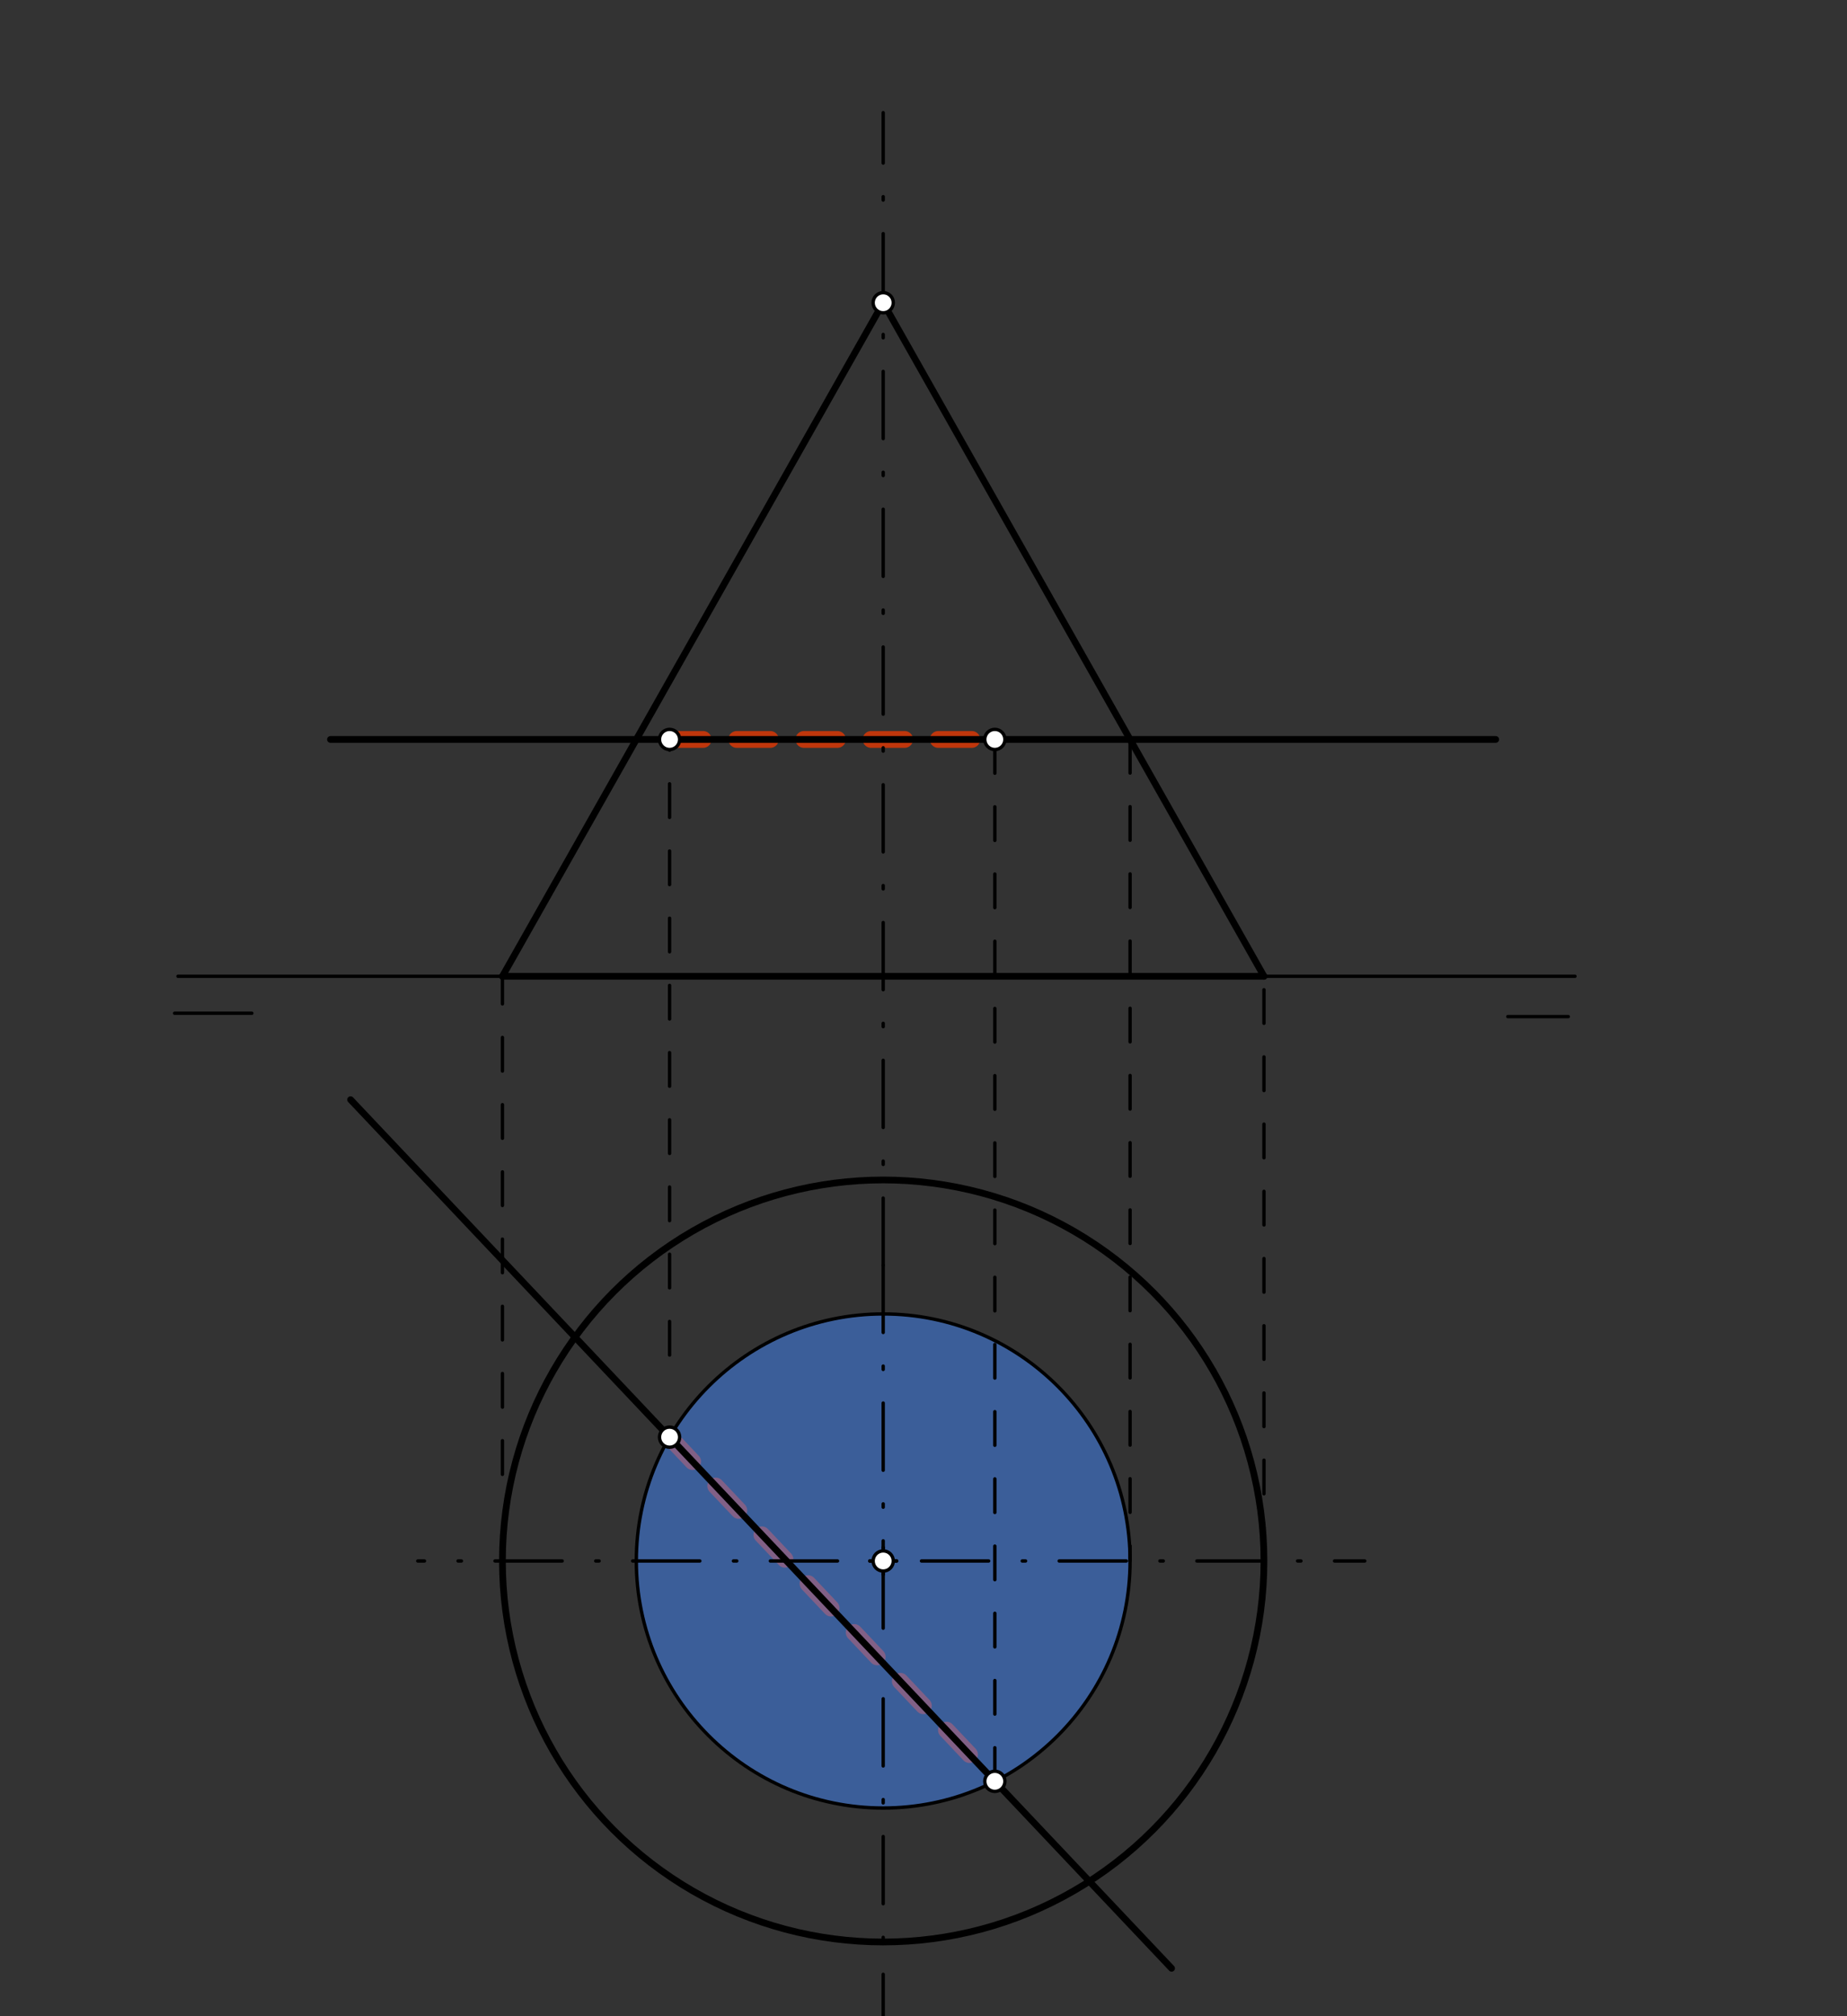 <svg xmlns="http://www.w3.org/2000/svg" class="svg--816" height="100%" preserveAspectRatio="xMidYMid meet" viewBox="0 0 550 600" width="100%"><rect x="0" y="0" width="550" height="600" fill="#333333" stroke="none"/><defs><marker id="marker-arrow" markerHeight="16" markerUnits="userSpaceOnUse" markerWidth="24" orient="auto-start-reverse" refX="24" refY="4" viewBox="0 0 24 8"><path d="M 0 0 L 24 4 L 0 8 z" stroke="inherit"></path></marker></defs><g class="aux-layer--949"><g class="element--733"><line stroke="#BF360C" stroke-dasharray="10" stroke-linecap="round" stroke-width="5" x1="199.385" x2="296.244" y1="220.05" y2="220.05"></line></g><g class="element--733"><line stroke="#BF360C" stroke-dasharray="10" stroke-linecap="round" stroke-width="5" x1="199.385" x2="296.244" y1="427.685" y2="530.101"></line></g></g><g class="main-layer--75a"><g class="element--733"><g fill="#448aff" opacity="0.5"><path d="M 226.955 400.459 L 226.955 400.459 L 226.955 400.459 A 73.516 73.516 0 1 0 238.667 395.16 L 225.4 401.25 Z" stroke="none"></path></g></g><g class="element--733"><line stroke="#000000" stroke-dasharray="none" stroke-linecap="round" stroke-width="1" x1="53" x2="469" y1="290.531" y2="290.531"></line></g><g class="element--733"><line stroke="#000000" stroke-dasharray="none" stroke-linecap="round" stroke-width="1" x1="52" x2="75" y1="301.531" y2="301.531"></line></g><g class="element--733"><line stroke="#000000" stroke-dasharray="none" stroke-linecap="round" stroke-width="1" x1="467" x2="449" y1="302.531" y2="302.531"></line></g><g class="element--733"><line stroke="#000000" stroke-dasharray="20, 10, 1, 10" stroke-linecap="round" stroke-width="1" x1="263" x2="263" y1="376.531" y2="33.531"></line></g><g class="element--733"><line stroke="#000000" stroke-dasharray="20, 10, 1, 10" stroke-linecap="round" stroke-width="1" x1="263" x2="263" y1="376.531" y2="464.531"></line></g><g class="element--733"><g class="center--a87"><line x1="259" y1="464.531" x2="267" y2="464.531" stroke="#000000" stroke-width="1" stroke-linecap="round"></line><line x1="263" y1="460.531" x2="263" y2="468.531" stroke="#000000" stroke-width="1" stroke-linecap="round"></line><circle class="hit--87b" cx="263" cy="464.531" r="4" stroke="none" fill="transparent"></circle></g><circle cx="263" cy="464.531" fill="none" r="113.386" stroke="#000000" stroke-dasharray="none" stroke-width="2"></circle></g><g class="element--733"><line stroke="#000000" stroke-dasharray="20, 10, 1, 10" stroke-linecap="round" stroke-width="1" x1="274.4" x2="406.4" y1="464.531" y2="464.531"></line></g><g class="element--733"><line stroke="#000000" stroke-dasharray="20, 10, 1, 10" stroke-linecap="round" stroke-width="1" x1="249.4" x2="124.4" y1="464.531" y2="464.531"></line></g><g class="element--733"><line stroke="#000000" stroke-dasharray="20, 10, 1, 10" stroke-linecap="round" stroke-width="1" x1="263" x2="263" y1="464.531" y2="605.65"></line></g><g class="element--733"><line stroke="#000000" stroke-dasharray="10" stroke-linecap="round" stroke-width="1" x1="149.614" x2="149.614" y1="438.744" y2="290.531"></line></g><g class="element--733"><line stroke="#000000" stroke-dasharray="10" stroke-linecap="round" stroke-width="1" x1="376.386" x2="376.386" y1="464.531" y2="290.531"></line></g><g class="element--733"><line stroke="#000000" stroke-dasharray="none" stroke-linecap="round" stroke-width="2" x1="149.614" x2="376.386" y1="290.531" y2="290.531"></line></g><g class="element--733"><line stroke="#000000" stroke-dasharray="none" stroke-linecap="round" stroke-width="2" x1="376.386" x2="263" y1="290.531" y2="90.092"></line></g><g class="element--733"><line stroke="#000000" stroke-dasharray="none" stroke-linecap="round" stroke-width="2" x1="263" x2="149.614" y1="90.092" y2="290.531"></line></g><g class="element--733"><line stroke="#000000" stroke-dasharray="none" stroke-linecap="round" stroke-width="2" x1="98.4" x2="445.4" y1="220.05" y2="220.05"></line></g><g class="element--733"><line stroke="#000000" stroke-dasharray="none" stroke-linecap="round" stroke-width="2" x1="104.4" x2="348.872" y1="327.25" y2="585.749"></line></g><g class="element--733"><line stroke="#000000" stroke-dasharray="10" stroke-linecap="round" stroke-width="1" x1="336.516" x2="336.516" y1="220.05" y2="464.531"></line></g><g class="element--733"><g class="center--a87"><line x1="259" y1="464.531" x2="267" y2="464.531" stroke="#000000" stroke-width="1" stroke-linecap="round"></line><line x1="263" y1="460.531" x2="263" y2="468.531" stroke="#000000" stroke-width="1" stroke-linecap="round"></line><circle class="hit--87b" cx="263" cy="464.531" r="4" stroke="none" fill="transparent"></circle></g><circle cx="263" cy="464.531" fill="none" r="73.516" stroke="#000000" stroke-dasharray="none" stroke-width="1"></circle></g><g class="element--733"><line stroke="#000000" stroke-dasharray="10" stroke-linecap="round" stroke-width="1" x1="199.385" x2="199.385" y1="403.25" y2="220.05"></line></g><g class="element--733"><line stroke="#000000" stroke-dasharray="10" stroke-linecap="round" stroke-width="1" x1="296.244" x2="296.244" y1="530.101" y2="220.05"></line></g><g class="element--733"><circle cx="263" cy="90.092" r="3" stroke="#000000" stroke-width="1" fill="#ffffff"></circle>}</g><g class="element--733"><circle cx="263" cy="464.531" r="3" stroke="#000000" stroke-width="1" fill="#ffffff"></circle>}</g><g class="element--733"><circle cx="199.385" cy="427.685" r="3" stroke="#000000" stroke-width="1" fill="#ffffff"></circle>}</g><g class="element--733"><circle cx="296.244" cy="530.101" r="3" stroke="#000000" stroke-width="1" fill="#ffffff"></circle>}</g><g class="element--733"><circle cx="199.385" cy="220.05" r="3" stroke="#000000" stroke-width="1" fill="#ffffff"></circle>}</g><g class="element--733"><circle cx="296.244" cy="220.05" r="3" stroke="#000000" stroke-width="1" fill="#ffffff"></circle>}</g></g><g class="snaps-layer--ac6"></g><g class="temp-layer--52d"></g></svg>